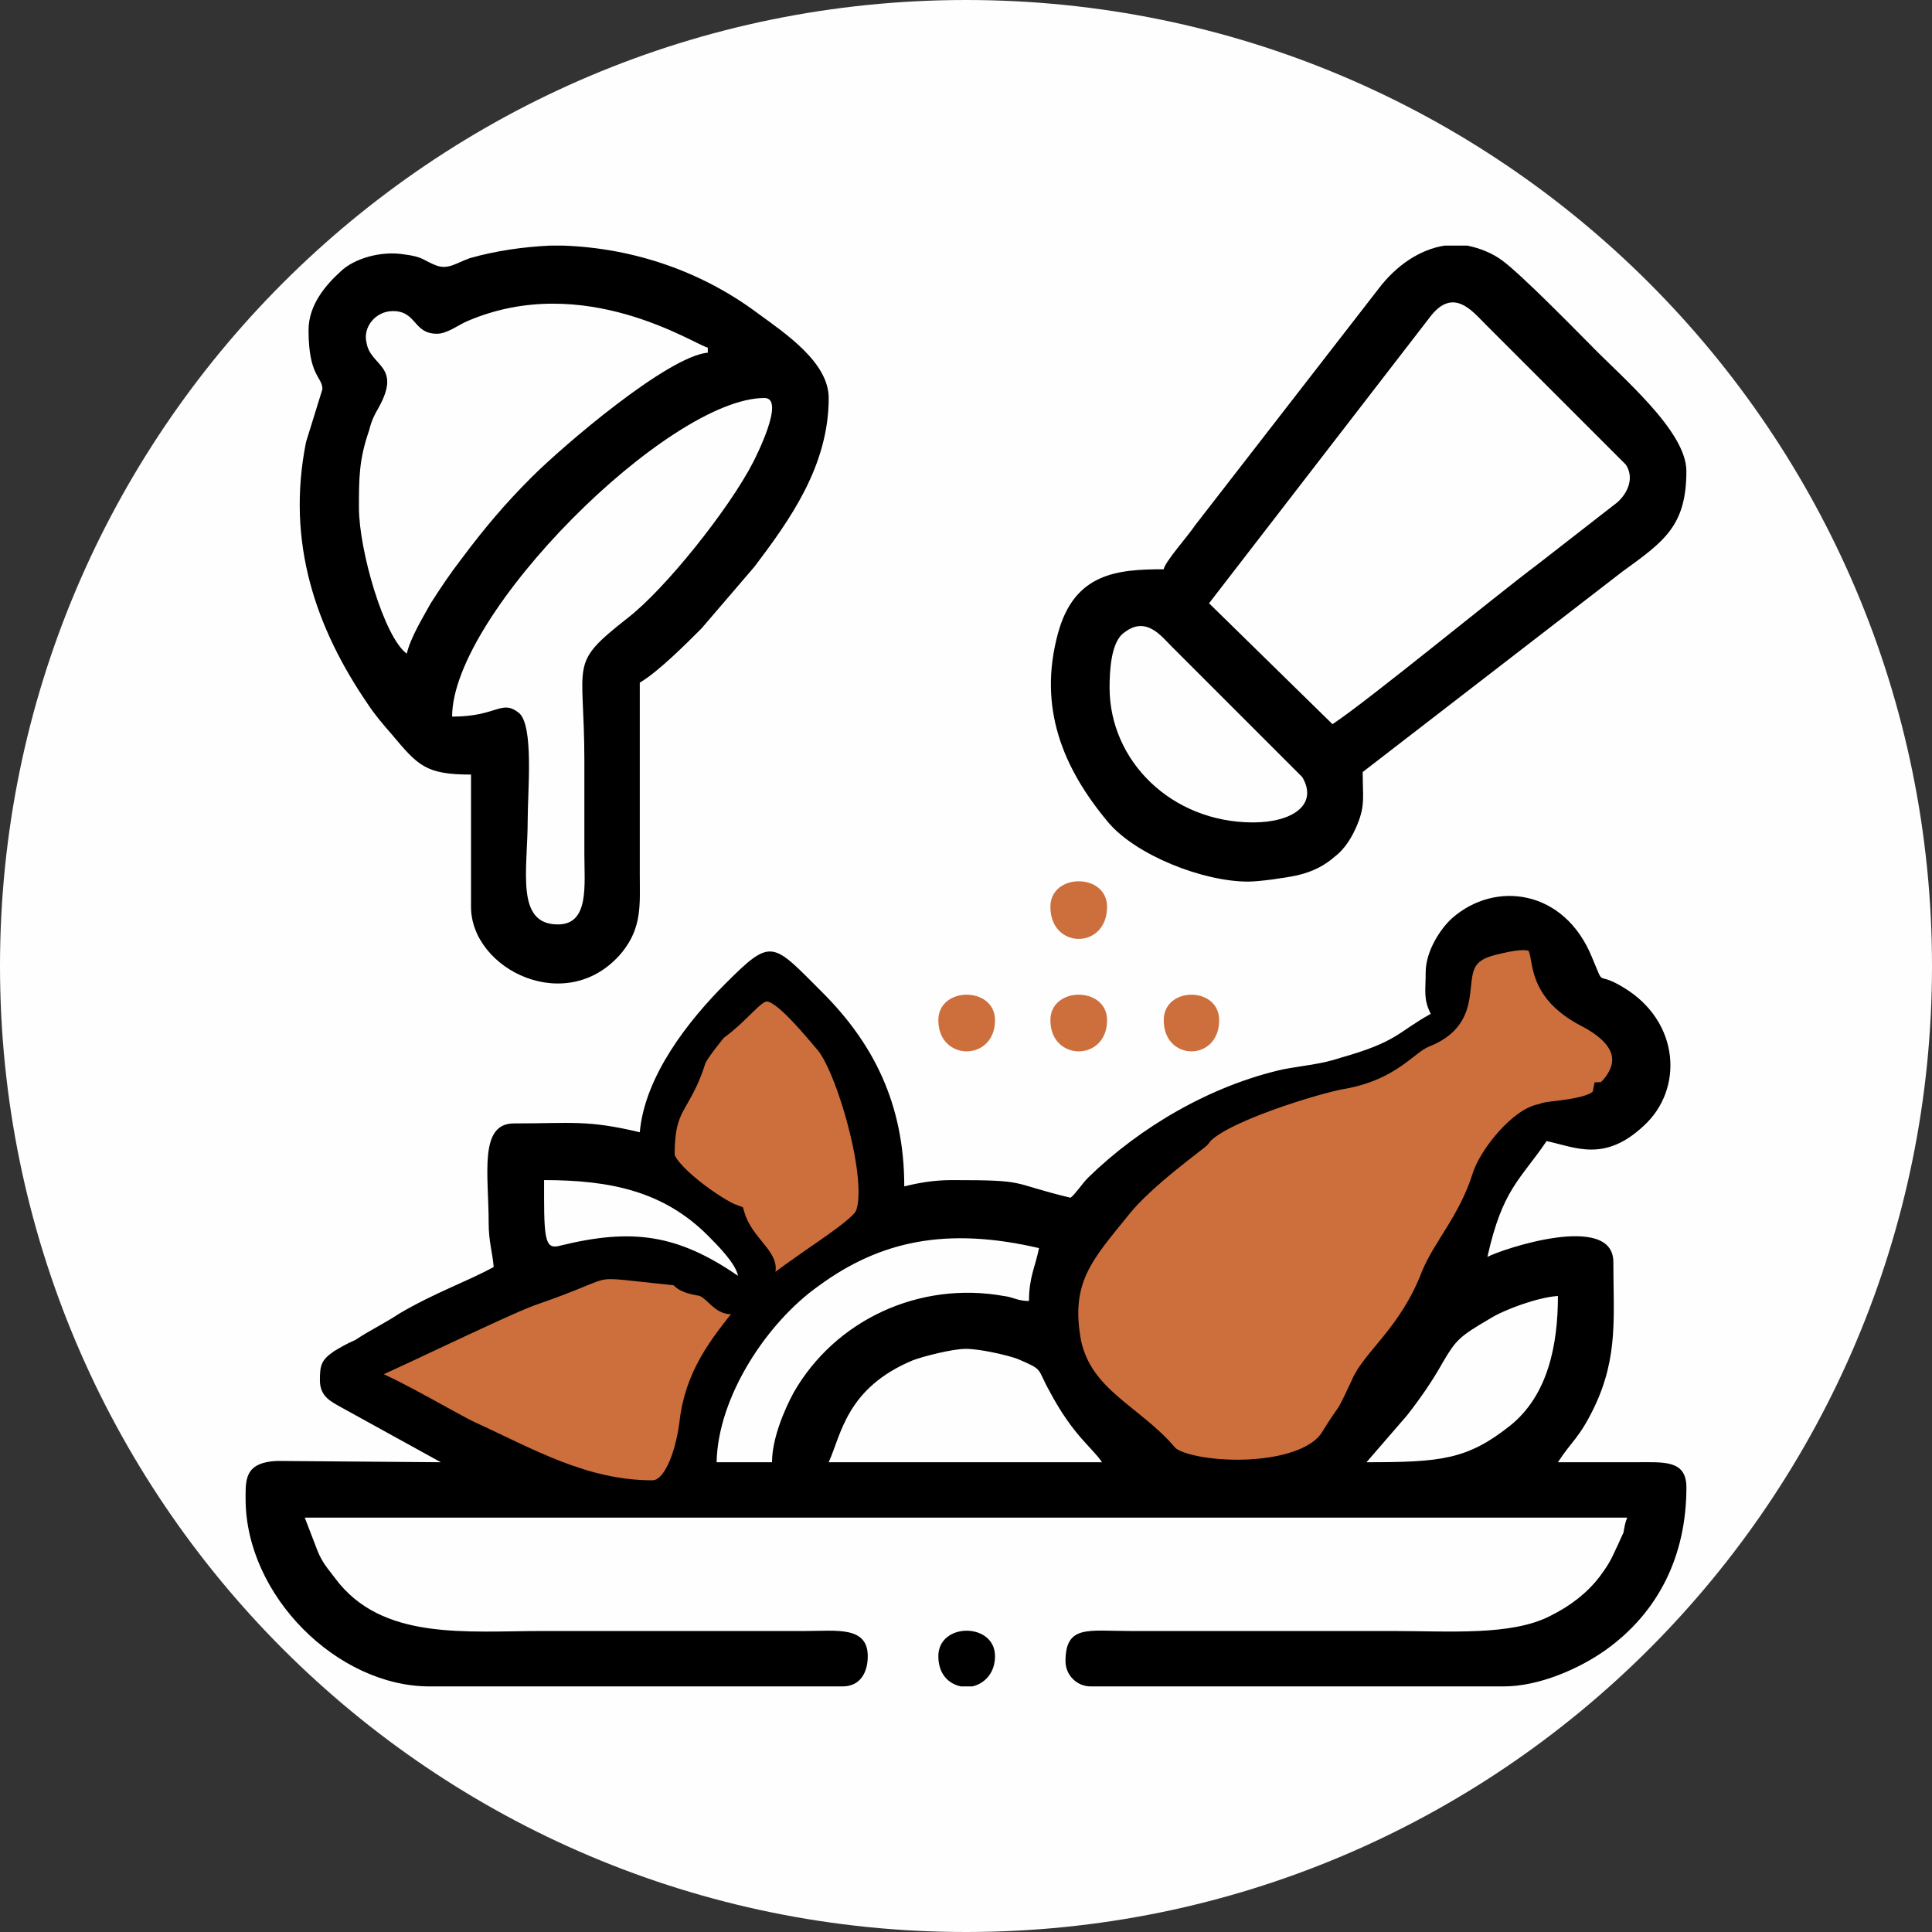 <svg width="60" height="60" viewBox="0 0 60 60" fill="none" xmlns="http://www.w3.org/2000/svg">
<rect x="0" y="0" width="60" height="60" fill="#333333" stroke="none"/>
<path d="M30 60C46.569 60 60 46.569 60 30C60 13.431 46.569 0 30 0C13.431 0 0 13.431 0 30C0 46.569 13.431 60 30 60Z" fill="#FEFEFE"/>
<path fill-rule="evenodd" clip-rule="evenodd" d="M30 41.89C30.43 41.89 31.291 42.086 31.604 42.203C32.425 42.555 32.19 42.477 32.581 43.181C33.325 44.589 33.911 44.941 34.224 45.411H25.736C26.128 44.55 26.284 43.103 28.357 42.242C28.67 42.125 29.57 41.89 30 41.89ZM42.438 45.411L43.69 43.964C44.12 43.416 44.472 42.907 44.824 42.282C45.215 41.617 45.332 41.499 46.271 40.952C46.701 40.678 47.757 40.287 48.383 40.248C48.383 41.773 48.07 43.338 46.897 44.276C45.567 45.332 44.746 45.411 42.438 45.411ZM20.417 45.411C17.562 45.411 16.388 44.472 14.315 43.651C13.963 43.494 12.829 42.947 12.633 42.673C12.986 42.594 13.611 42.203 14.081 41.969C14.589 41.695 15.098 41.421 15.606 41.186C17.171 40.482 19.126 39.856 20.925 40.522C21.317 40.639 21.551 40.952 21.903 41.03C21.825 41.304 21.551 41.656 21.395 41.93C20.925 42.79 20.495 44.394 20.417 45.411ZM31.956 40.404C31.604 40.404 31.486 40.287 31.173 40.248C28.553 39.778 25.932 40.991 24.641 43.259C24.367 43.768 23.976 44.667 23.976 45.411H22.255C22.294 43.377 23.82 41.069 25.424 39.935C27.34 38.527 29.413 38.096 32.268 38.761C32.151 39.348 31.956 39.661 31.956 40.404ZM16.897 37.197V36.649C18.97 36.649 20.613 37.001 21.982 38.37C22.294 38.683 22.842 39.231 22.92 39.622C21.043 38.331 19.635 38.136 17.405 38.683C16.975 38.8 16.897 38.605 16.897 37.197ZM23.898 31.76C24.485 32.151 25.345 33.285 25.658 33.989C26.206 35.124 26.245 35.828 26.245 37.431C25.463 37.627 24.837 38.292 24.328 38.409C23.585 37.275 22.764 36.532 21.551 35.867C21.63 35.671 21.786 34.889 21.864 34.615C22.216 33.638 23.155 32.269 23.898 31.76ZM45.997 30.547C45.997 29.648 47.288 29.14 47.796 30.43C47.953 30.939 47.836 31.369 48.148 31.721C48.461 31.995 48.97 31.956 49.4 32.151C50.378 32.581 50.378 33.872 49.165 33.872C48.579 33.872 48.54 33.325 47.914 33.325C47.327 33.325 46.31 34.733 45.958 35.202C45.45 35.867 44.941 36.884 44.667 37.744C44.237 39.113 44.394 39.192 43.69 40.6C42.242 43.455 39.231 47.132 35.828 44.355C34.772 43.533 33.676 42.125 33.676 40.678C33.676 38.136 37.118 36.023 39.152 35.319C39.974 35.046 40.404 34.928 41.343 34.772C42.633 34.537 46.428 33.09 46.428 31.604C46.428 31.095 45.997 30.939 45.997 30.547ZM44.276 30.195C44.276 30.782 44.198 31.017 44.433 31.486C43.377 32.073 43.416 32.347 41.617 32.855C41.03 33.051 40.482 33.09 39.856 33.207C37.588 33.716 35.398 35.007 33.794 36.571C33.598 36.767 33.403 37.08 33.246 37.197C31.291 36.727 31.995 36.649 29.57 36.649C29.022 36.649 28.553 36.727 28.083 36.845C28.083 34.263 27.105 32.386 25.541 30.821C23.976 29.257 23.976 29.1 22.529 30.547C21.395 31.682 20.026 33.403 19.869 35.163C18.227 34.772 17.757 34.889 15.958 34.889C14.863 34.889 15.176 36.493 15.176 37.979C15.176 38.566 15.293 38.879 15.332 39.348C14.472 39.817 13.533 40.13 12.399 40.795C11.929 41.108 11.499 41.304 11.03 41.617C10.756 41.734 10.56 41.851 10.365 41.969C9.974 42.242 9.935 42.399 9.935 42.868C9.935 43.377 10.287 43.533 10.639 43.729L13.69 45.411L8.605 45.371C7.666 45.411 7.627 45.88 7.627 46.428V46.506V46.545C7.627 49.557 10.482 52.373 13.338 52.373H26.167C26.714 52.373 26.949 51.943 26.949 51.434C26.949 50.495 25.971 50.652 25.032 50.652H16.897C14.472 50.652 11.851 50.965 10.404 49.009C10.169 48.696 10.013 48.54 9.856 48.149L9.465 47.132H50.534C50.456 47.327 50.456 47.405 50.417 47.601C50.339 47.758 50.261 47.953 50.182 48.109C50.026 48.462 49.909 48.657 49.674 48.97C49.283 49.478 48.774 49.87 48.148 50.182C46.936 50.808 45.019 50.652 43.22 50.652H35.085C33.794 50.652 33.09 50.456 33.09 51.591C33.09 52.021 33.442 52.373 33.872 52.373H46.701C47.796 52.373 49.048 51.825 49.87 51.239C51.512 50.065 52.373 48.305 52.373 46.193C52.373 45.332 51.669 45.411 50.808 45.411C49.987 45.411 49.165 45.411 48.383 45.411C48.813 44.746 49.048 44.667 49.517 43.69C50.261 42.125 50.104 40.873 50.104 39.192C50.104 37.627 46.623 38.8 46.193 39.035C46.662 36.923 47.21 36.649 48.031 35.437C48.931 35.632 49.83 36.102 51.043 34.967C52.294 33.833 52.177 31.721 50.417 30.665C49.517 30.117 49.87 30.743 49.439 29.726C48.579 27.614 46.428 27.34 45.098 28.514C44.746 28.827 44.276 29.531 44.276 30.195Z" fill="black"/>
<path fill-rule="evenodd" clip-rule="evenodd" d="M17.327 28.709C15.997 28.709 16.388 27.027 16.388 25.463C16.388 24.563 16.584 22.529 16.114 22.138C15.567 21.708 15.45 22.255 14.041 22.255C14.041 19.048 20.769 12.36 23.741 12.36C24.407 12.36 23.468 14.198 23.39 14.354C22.646 15.802 20.652 18.305 19.478 19.204C17.64 20.652 18.148 20.495 18.148 23.624C18.148 24.602 18.148 25.541 18.148 26.519C18.148 27.497 18.305 28.709 17.327 28.709ZM17.092 7.627H17.483C19.713 7.705 21.825 8.448 23.546 9.739C24.407 10.365 25.736 11.264 25.736 12.36C25.736 14.472 24.524 16.154 23.429 17.601L21.786 19.517C21.317 19.987 20.417 20.886 19.869 21.199C19.869 23.155 19.869 25.15 19.869 27.145C19.869 28.083 19.948 28.787 19.322 29.57C17.64 31.604 14.628 30.117 14.628 28.162V24.055C13.22 24.055 12.985 23.781 12.164 22.803C11.89 22.49 11.655 22.216 11.421 21.864C9.817 19.517 8.878 16.858 9.504 13.729L10.013 12.086C10.013 11.695 9.582 11.695 9.582 10.248C9.582 9.465 10.13 8.839 10.56 8.448C10.991 8.018 11.851 7.783 12.555 7.901C13.181 7.979 13.142 8.096 13.572 8.253C13.924 8.37 14.159 8.175 14.589 8.018C15.41 7.783 16.271 7.666 17.092 7.627ZM12.203 9.661C12.946 9.661 12.829 10.365 13.572 10.365C13.885 10.365 14.237 10.091 14.511 9.974C18.148 8.409 21.59 10.717 21.981 10.795V10.952C20.73 11.069 17.483 13.846 16.506 14.824C15.684 15.645 15.058 16.388 14.354 17.327C13.963 17.836 13.729 18.188 13.377 18.735C13.142 19.165 12.751 19.791 12.633 20.3C11.929 19.791 11.147 17.092 11.147 15.762C11.147 14.863 11.147 14.276 11.46 13.377C11.538 13.064 11.616 12.907 11.773 12.633C12.477 11.343 11.499 11.382 11.382 10.639C11.264 10.169 11.655 9.661 12.203 9.661Z" fill="black"/>
<path fill-rule="evenodd" clip-rule="evenodd" d="M34.459 21.356C34.459 20.847 34.498 19.909 34.928 19.635C35.593 19.126 36.062 19.752 36.375 20.065C36.688 20.378 36.923 20.613 37.196 20.886L40.443 24.133C40.951 24.993 40.13 25.541 38.917 25.541C36.375 25.541 34.459 23.624 34.459 21.356ZM44.863 7.627H45.567C45.958 7.705 46.349 7.862 46.662 8.096C47.288 8.566 48.852 10.169 49.361 10.678C50.339 11.695 52.372 13.377 52.372 14.628C52.372 16.349 51.668 16.819 50.378 17.757L42.32 23.976C42.32 24.759 42.398 24.993 42.164 25.58C42.007 25.971 41.773 26.362 41.46 26.597C41.147 26.871 40.795 27.066 40.286 27.184C39.934 27.262 39.113 27.379 38.761 27.379C37.353 27.379 35.28 26.558 34.419 25.541C33.011 23.859 32.229 21.982 32.855 19.674C33.363 17.796 34.693 17.679 36.14 17.679C36.179 17.444 36.883 16.662 37.118 16.31L42.79 8.996C43.376 8.214 44.12 7.744 44.863 7.627ZM41.382 22.49L37.548 18.735L44.432 9.817C45.136 8.918 45.723 9.661 46.114 10.052L50.495 14.433C50.769 14.863 50.534 15.332 50.221 15.606L47.757 17.523C46.349 18.579 42.555 21.708 41.382 22.49Z" fill="black"/>
<path fill-rule="evenodd" clip-rule="evenodd" d="M32.621 28.161C32.621 29.491 34.381 29.491 34.381 28.161C34.381 27.105 32.621 27.105 32.621 28.161Z" fill="#CC6F3C"/>
<path fill-rule="evenodd" clip-rule="evenodd" d="M29.141 31.683C29.141 32.973 30.901 32.973 30.901 31.683C30.901 30.627 29.141 30.627 29.141 31.683Z" fill="#CC6F3C"/>
<path fill-rule="evenodd" clip-rule="evenodd" d="M32.621 31.683C32.621 32.973 34.381 32.973 34.381 31.683C34.381 30.627 32.621 30.627 32.621 31.683Z" fill="#CC6F3C"/>
<path fill-rule="evenodd" clip-rule="evenodd" d="M36.141 31.683C36.141 32.973 37.862 32.973 37.862 31.683C37.862 30.627 36.141 30.627 36.141 31.683Z" fill="#CC6F3C"/>
<path fill-rule="evenodd" clip-rule="evenodd" d="M29.141 51.435C29.141 51.982 29.453 52.295 29.845 52.373H30.197C30.549 52.295 30.901 51.982 30.901 51.435C30.901 50.379 29.141 50.379 29.141 51.435Z" fill="black"/>
<path fill-rule="evenodd" clip-rule="evenodd" d="M37.237 35.282C37.237 35.321 35.516 36.534 34.773 37.473C33.638 38.881 32.817 39.702 33.208 41.736C33.599 43.457 35.164 43.965 36.22 45.217C36.767 45.843 40.522 46.078 41.383 44.669C42.009 43.653 41.735 44.278 42.322 43.027C42.635 42.244 43.808 41.462 44.512 39.624C44.864 38.763 45.646 37.942 46.077 36.612C46.272 35.908 47.289 34.696 47.915 34.656C47.915 34.539 49.714 34.578 49.831 33.992C49.91 33.992 51.474 32.662 49.284 31.527C46.82 30.237 49.049 28.594 46.311 29.298C44.512 29.767 46.116 31.41 44.238 32.153C43.651 32.388 43.221 33.17 41.696 33.444C40.953 33.561 37.706 34.539 37.237 35.282Z" fill="#CC6F3C" stroke="black" stroke-width="0.756"/>
<path fill-rule="evenodd" clip-rule="evenodd" d="M10.873 42.712C11.069 42.712 15.606 40.483 16.505 40.17C19.361 39.192 17.913 39.231 21.003 39.544C21.238 39.544 21.043 39.74 21.707 39.857C22.451 39.935 22.49 41.304 23.663 39.544C23.937 39.153 23.037 38.684 22.764 37.784C22.216 37.589 20.573 36.415 20.573 35.868C20.573 34.225 21.082 34.381 21.551 32.895C21.629 32.66 22.216 31.956 22.216 31.956C23.82 30.783 23.468 29.727 25.697 32.386C26.401 33.247 27.457 37.002 26.87 37.862C26.362 38.527 24.133 39.701 23.233 40.757C22.372 41.813 21.629 42.752 21.473 44.238C21.395 44.825 21.082 46.35 20.26 46.35C18.109 46.35 16.388 45.333 14.589 44.512C13.846 44.16 11.538 42.752 10.873 42.712Z" fill="#CC6F3C" stroke="black" stroke-width="0.756"/>
</svg>
